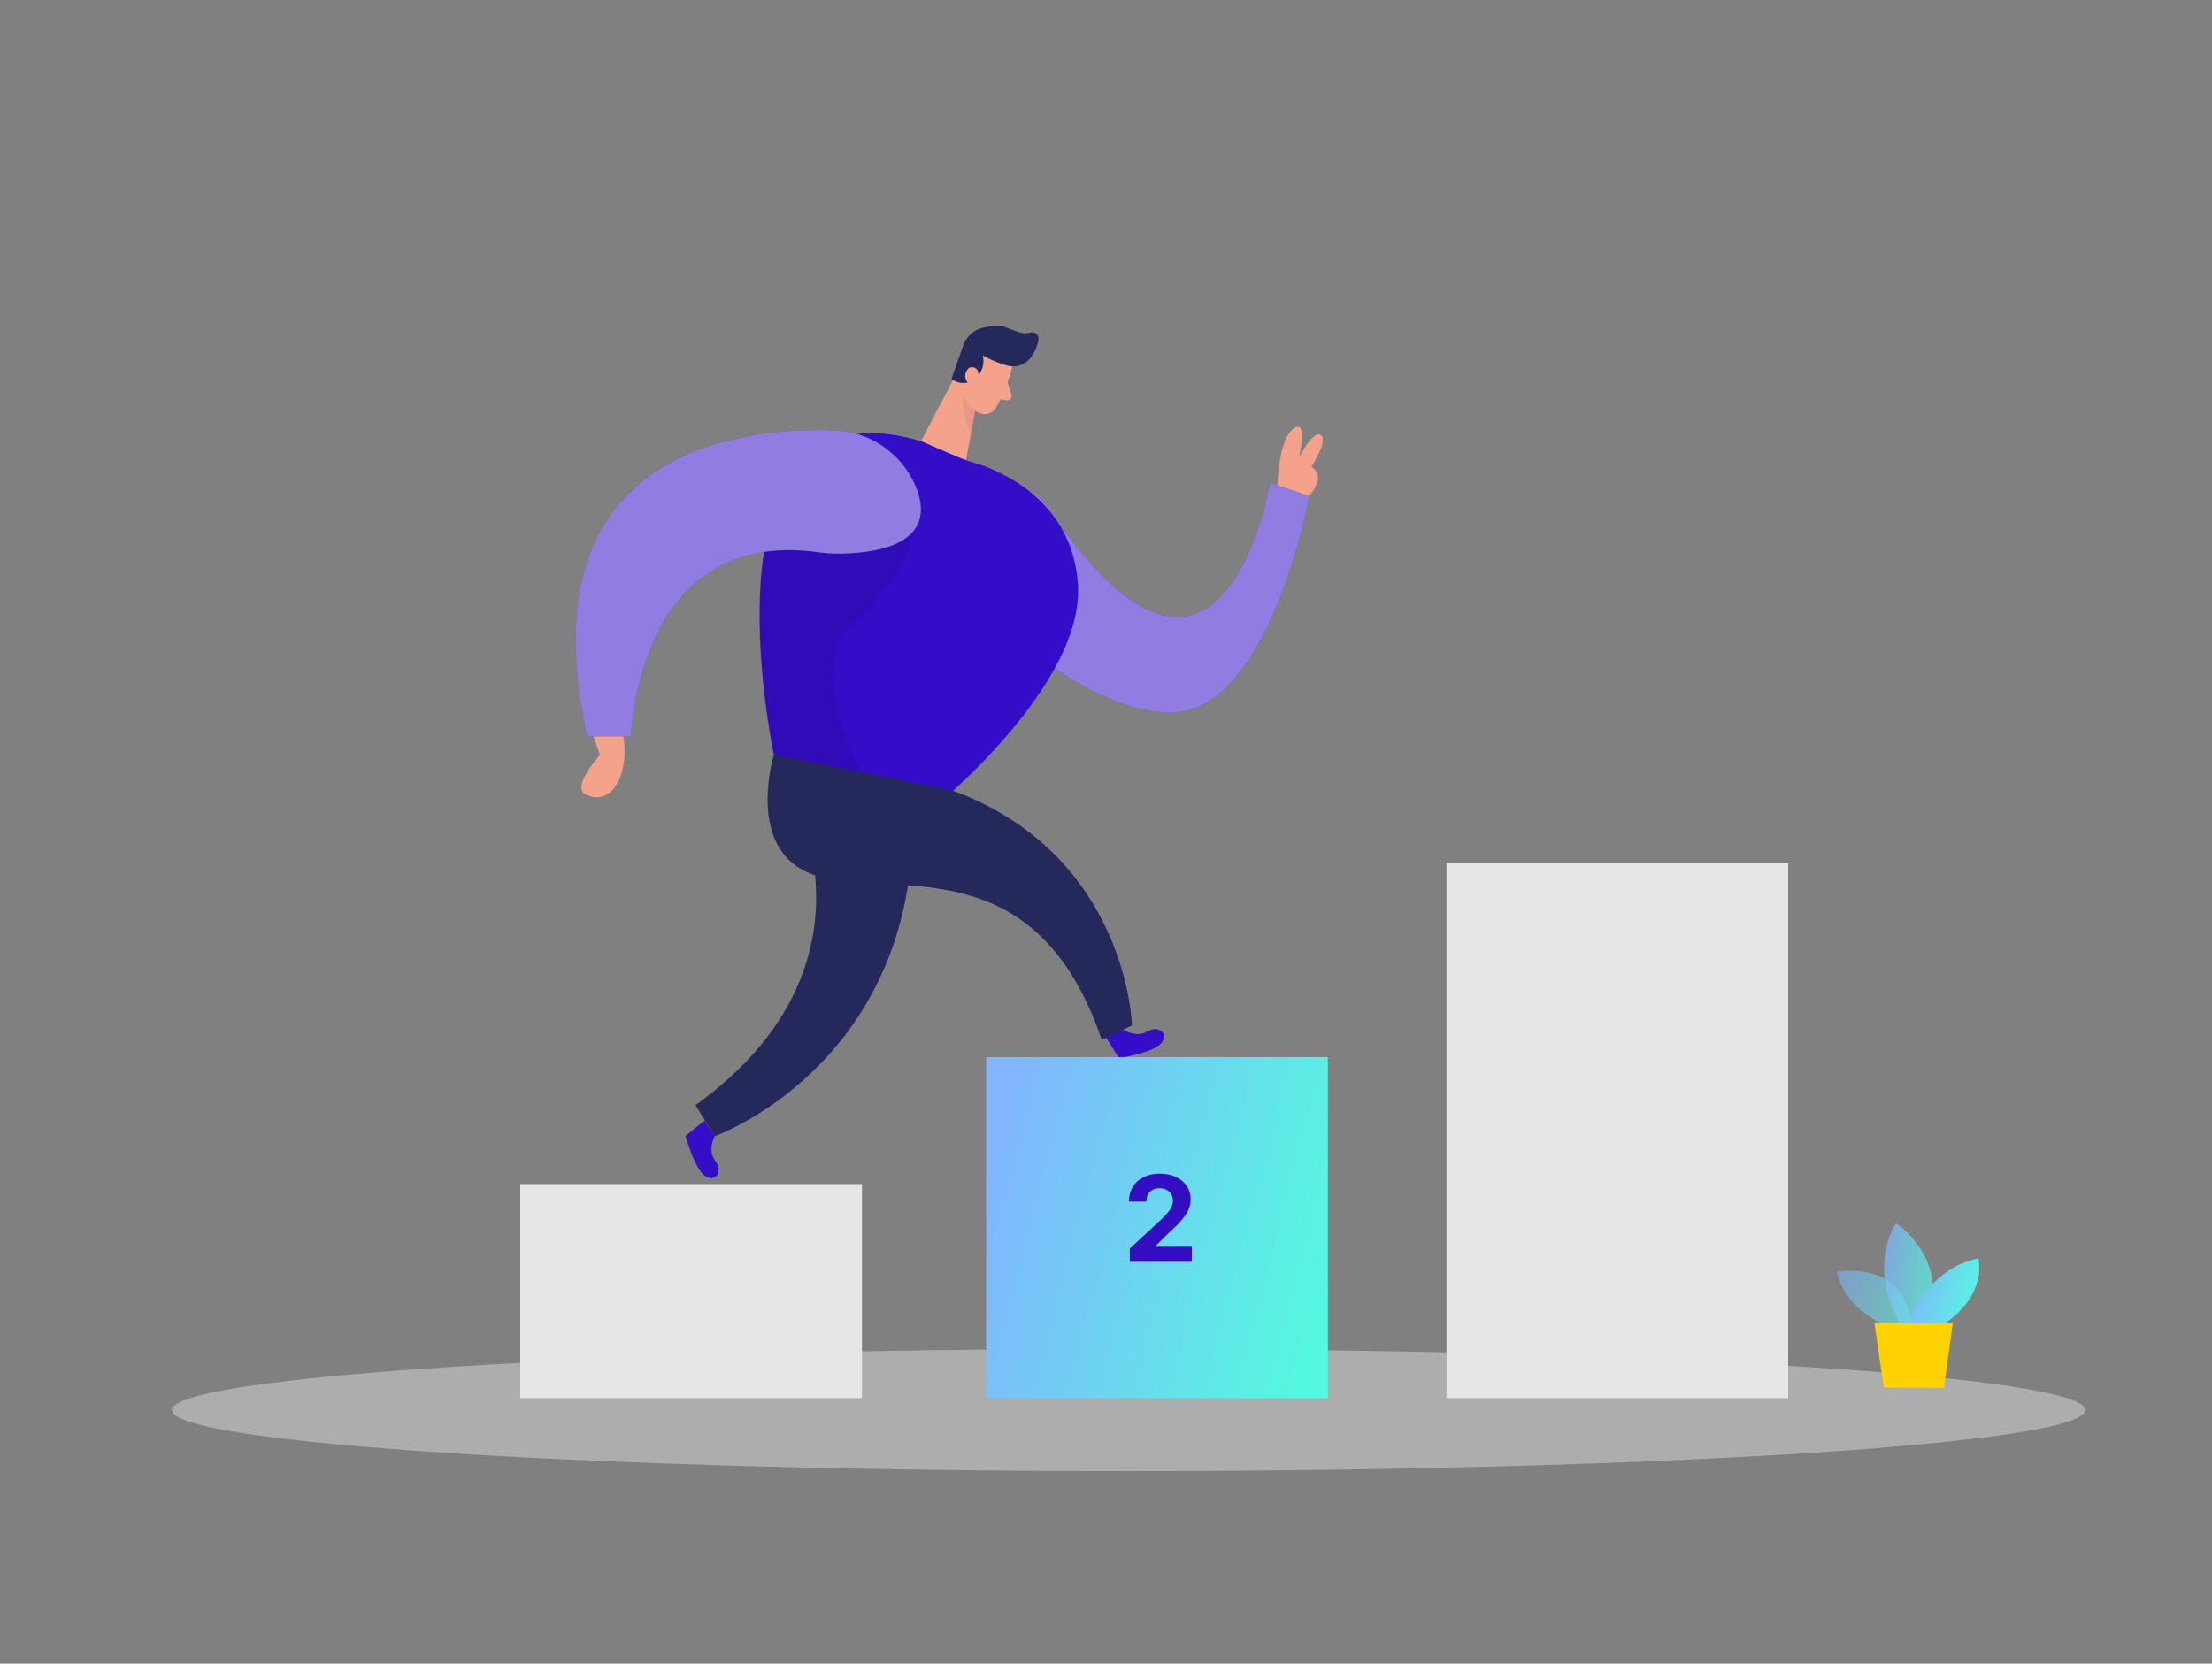 <svg width="222" height="167" viewBox="0 0 222 167" fill="none" xmlns="http://www.w3.org/2000/svg">
<rect x="0" y="0" width="222" height="167" fill="#808080" stroke="none"/>
<path d="M95.16 51.261C94.665 51.855 94.293 52.541 94.069 53.281C93.844 54.021 93.771 54.798 93.853 55.566C93.936 56.334 94.172 57.078 94.548 57.754C94.924 58.429 95.432 59.022 96.043 59.498C101.443 63.708 109.257 71.197 117.172 71.524C127.433 71.939 131.391 49.776 131.391 49.776L127.461 48.458C127.461 48.458 122.672 77.041 105.156 50.934C102.936 47.611 97.719 48.164 95.166 51.261H95.16Z" fill="#330DC7"/>
<path opacity="0.46" d="M95.16 51.261C94.665 51.855 94.293 52.541 94.069 53.281C93.844 54.021 93.771 54.798 93.853 55.566C93.936 56.334 94.172 57.078 94.548 57.754C94.924 58.429 95.432 59.022 96.043 59.498C101.443 63.708 109.257 71.197 117.172 71.524C127.433 71.939 131.391 49.776 131.391 49.776L127.461 48.458C127.461 48.458 122.672 77.041 105.156 50.934C102.936 47.611 97.719 48.164 95.166 51.261H95.16Z" fill="white"/>
<path opacity="0.45" d="M113.265 147.674C166.292 147.674 209.28 144.928 209.28 141.542C209.28 138.155 166.292 135.41 113.265 135.41C60.237 135.41 17.25 138.155 17.25 141.542C17.25 144.928 60.237 147.674 113.265 147.674Z" fill="#E6E6E6"/>
<path d="M112.665 103.315C112.665 103.315 113.958 104.223 115.124 103.547C116.289 102.871 117.344 103.741 116.539 104.716C115.734 105.691 112.304 106.206 112.304 106.206L111 104.129L112.665 103.315Z" fill="#330DC7"/>
<path d="M71.723 114.055C71.723 114.055 70.968 115.44 71.778 116.515C72.589 117.589 71.839 118.731 70.779 118.055C69.719 117.379 68.803 114.028 68.803 114.028L70.713 112.477L71.723 114.055Z" fill="#330DC7"/>
<path d="M86.508 118.858H52.214V140.34H86.508V118.858Z" fill="#E6E6E6"/>
<path d="M133.267 106.112H98.973V140.34H133.267V106.112Z" fill="url(#paint0_linear_723_1571)"/>
<path d="M179.465 86.597H145.171V140.34H179.465V86.597Z" fill="#E6E6E6"/>
<path d="M101.615 36.759C101.25 38.224 100.69 39.635 99.95 40.952C99.852 41.102 99.725 41.232 99.577 41.334C99.429 41.435 99.263 41.506 99.087 41.544C98.911 41.581 98.729 41.583 98.553 41.55C98.376 41.516 98.208 41.449 98.057 41.351C97.558 41.062 97.151 40.636 96.888 40.123C96.624 39.611 96.514 39.033 96.57 38.459V35.955C96.619 35.454 96.824 34.98 97.155 34.6C97.486 34.22 97.927 33.952 98.418 33.834C100.2 33.28 102.081 35.174 101.615 36.759Z" fill="#F4A28C"/>
<path d="M96.553 36.41L92.435 44.281L96.947 46.236L98.13 39.722L96.553 36.41Z" fill="#F4A28C"/>
<path d="M100.938 36.648C100.132 36.416 99.357 36.089 98.629 35.673C98.741 36.1 98.725 36.55 98.584 36.968C98.443 37.386 98.183 37.755 97.835 38.027C97.505 38.297 97.091 38.445 96.665 38.445C96.237 38.445 95.824 38.297 95.493 38.027L96.642 34.753C96.792 34.278 97.067 33.851 97.439 33.519C97.811 33.186 98.267 32.96 98.757 32.864C99.182 32.781 99.612 32.725 100.044 32.698C101.121 32.637 102.303 33.734 103.374 33.38C103.482 33.344 103.597 33.337 103.708 33.36C103.82 33.382 103.923 33.433 104.009 33.507C104.094 33.581 104.159 33.677 104.197 33.783C104.234 33.89 104.244 34.005 104.224 34.116C104.035 35.169 103.319 36.692 101.776 36.781C101.491 36.787 101.207 36.742 100.938 36.648Z" fill="#24285B"/>
<path d="M98.141 38.038C98.141 38.038 98.451 37.047 97.68 36.87C96.909 36.692 96.448 38.133 97.419 38.609L98.141 38.038Z" fill="#F4A28C"/>
<path d="M101.127 38.398L101.509 39.628C101.529 39.697 101.531 39.77 101.516 39.84C101.501 39.911 101.468 39.976 101.422 40.031C101.375 40.086 101.316 40.128 101.249 40.154C101.182 40.181 101.109 40.19 101.038 40.182L99.989 40.033L101.127 38.398Z" fill="#F4A28C"/>
<path opacity="0.31" d="M97.935 41.162C97.401 40.817 96.98 40.322 96.725 39.739C96.725 39.739 96.276 41.301 97.458 43.389L97.935 41.162Z" fill="#CE8172"/>
<path d="M92.435 44.281L95.504 45.611C96.25 45.941 97.016 46.224 97.796 46.458C100.294 47.211 107.503 50.086 108.175 58.495C108.991 68.682 93.712 81.079 93.712 81.079L77.667 75.745C77.667 75.745 69.43 37.523 92.435 44.281Z" fill="#330DC7"/>
<path opacity="0.58" d="M190.104 133.354C190.104 133.354 185.376 132.069 184.349 127.676C184.349 127.676 191.669 126.203 191.88 133.77L190.104 133.354Z" fill="url(#paint1_linear_723_1571)"/>
<path opacity="0.73" d="M190.681 132.861C190.681 132.861 187.379 127.649 190.287 122.78C190.287 122.78 195.837 126.308 193.379 132.873L190.681 132.861Z" fill="url(#paint2_linear_723_1571)"/>
<path d="M191.531 132.867C191.531 132.867 193.279 127.361 198.551 126.319C198.551 126.319 199.539 129.892 195.138 132.878L191.531 132.867Z" fill="url(#paint3_linear_723_1571)"/>
<path d="M188.106 132.74L189.061 139.282L195.099 139.309L195.987 132.773L188.106 132.74Z" fill="#FFD200"/>
<path d="M128.205 48.707C128.205 48.707 128.322 43.999 129.87 42.985C131.419 41.971 130.253 46.42 130.253 46.42C130.253 46.42 133.91 46.752 131.396 49.776L128.205 48.707Z" fill="#F4A28C"/>
<path d="M113.389 126.659V125.33L116.496 122.453C116.76 122.198 116.981 121.967 117.16 121.763C117.342 121.558 117.48 121.358 117.574 121.162C117.667 120.963 117.714 120.749 117.714 120.519C117.714 120.263 117.656 120.043 117.54 119.858C117.423 119.671 117.264 119.527 117.062 119.428C116.861 119.325 116.632 119.274 116.376 119.274C116.109 119.274 115.876 119.328 115.677 119.436C115.479 119.544 115.325 119.699 115.217 119.901C115.109 120.102 115.055 120.342 115.055 120.621H113.304C113.304 120.05 113.433 119.554 113.692 119.134C113.95 118.713 114.312 118.388 114.778 118.158C115.244 117.928 115.781 117.813 116.389 117.813C117.014 117.813 117.558 117.923 118.021 118.145C118.487 118.364 118.849 118.668 119.108 119.057C119.366 119.446 119.496 119.892 119.496 120.395C119.496 120.725 119.43 121.05 119.3 121.371C119.172 121.692 118.943 122.048 118.613 122.44C118.284 122.83 117.819 123.297 117.22 123.842L115.946 125.091V125.151H119.611V126.659H113.389Z" fill="#340DC3"/>
<path d="M129.87 46.94C129.87 46.94 131.602 43.063 132.545 43.661C133.489 44.259 131.036 47.782 131.036 47.782L129.87 46.94Z" fill="#F4A28C"/>
<path d="M77.667 75.745C77.667 75.745 74.525 85.926 82.268 88.003C90.01 90.081 104.013 85.15 110.573 104.383L113.609 102.937C113.609 102.937 113.192 85.859 95.638 79.367L77.667 75.745Z" fill="#24285B"/>
<path d="M79.859 80.509C79.859 80.509 88.667 97.371 69.802 110.931L71.722 114.055C71.722 114.055 91.325 107.103 91.625 82.93L79.859 80.509Z" fill="#24285B"/>
<path opacity="0.08" d="M91.625 53.366C91.625 53.366 91.336 57.471 85.859 62.279C80.381 67.087 86.508 77.534 86.508 77.534L77.667 75.745C77.667 75.745 75.291 63.248 76.679 55.388C78.066 47.527 91.175 53.355 91.175 53.355L91.625 53.366Z" fill="black"/>
<path d="M83.544 43.179C73.637 42.896 52.586 45.511 58.935 73.917H63.331C63.331 73.917 63.886 53.011 81.968 55.415C82.643 55.513 83.323 55.567 84.005 55.576C87.057 55.576 94.422 55.022 91.913 48.84C91.219 47.188 90.058 45.773 88.572 44.767C87.086 43.762 85.339 43.21 83.544 43.179Z" fill="#330DC7"/>
<path opacity="0.46" d="M83.544 43.179C73.637 42.896 52.586 45.511 58.935 73.917H63.331C63.331 73.917 63.886 53.011 81.968 55.415C82.643 55.513 83.323 55.567 84.005 55.576C87.057 55.576 94.422 55.022 91.913 48.84C91.219 47.188 90.058 45.773 88.572 44.767C87.086 43.762 85.339 43.21 83.544 43.179Z" fill="white"/>
<path d="M62.548 73.917C62.824 75.337 62.701 76.805 62.193 78.16C61.344 80.071 59.857 80.426 58.652 79.645C57.448 78.864 60.212 75.767 60.212 75.767L59.574 73.928L62.548 73.917Z" fill="#F4A28C"/>
<defs>
<linearGradient id="paint0_linear_723_1571" x1="99.67" y1="112.155" x2="135.276" y2="121.408" gradientUnits="userSpaceOnUse">
<stop stop-color="#82B4FF"/>
<stop offset="1" stop-color="#55F8E0"/>
</linearGradient>
<linearGradient id="paint1_linear_723_1571" x1="184.502" y1="128.657" x2="192.098" y2="131.047" gradientUnits="userSpaceOnUse">
<stop stop-color="#82B4FF"/>
<stop offset="1" stop-color="#55F8E0"/>
</linearGradient>
<linearGradient id="paint2_linear_723_1571" x1="189.19" y1="124.562" x2="194.554" y2="125.24" gradientUnits="userSpaceOnUse">
<stop stop-color="#82B4FF"/>
<stop offset="1" stop-color="#55F8E0"/>
</linearGradient>
<linearGradient id="paint3_linear_723_1571" x1="191.675" y1="127.477" x2="198.983" y2="129.534" gradientUnits="userSpaceOnUse">
<stop stop-color="#82B4FF"/>
<stop offset="1" stop-color="#55F8E0"/>
</linearGradient>
</defs>
</svg>
